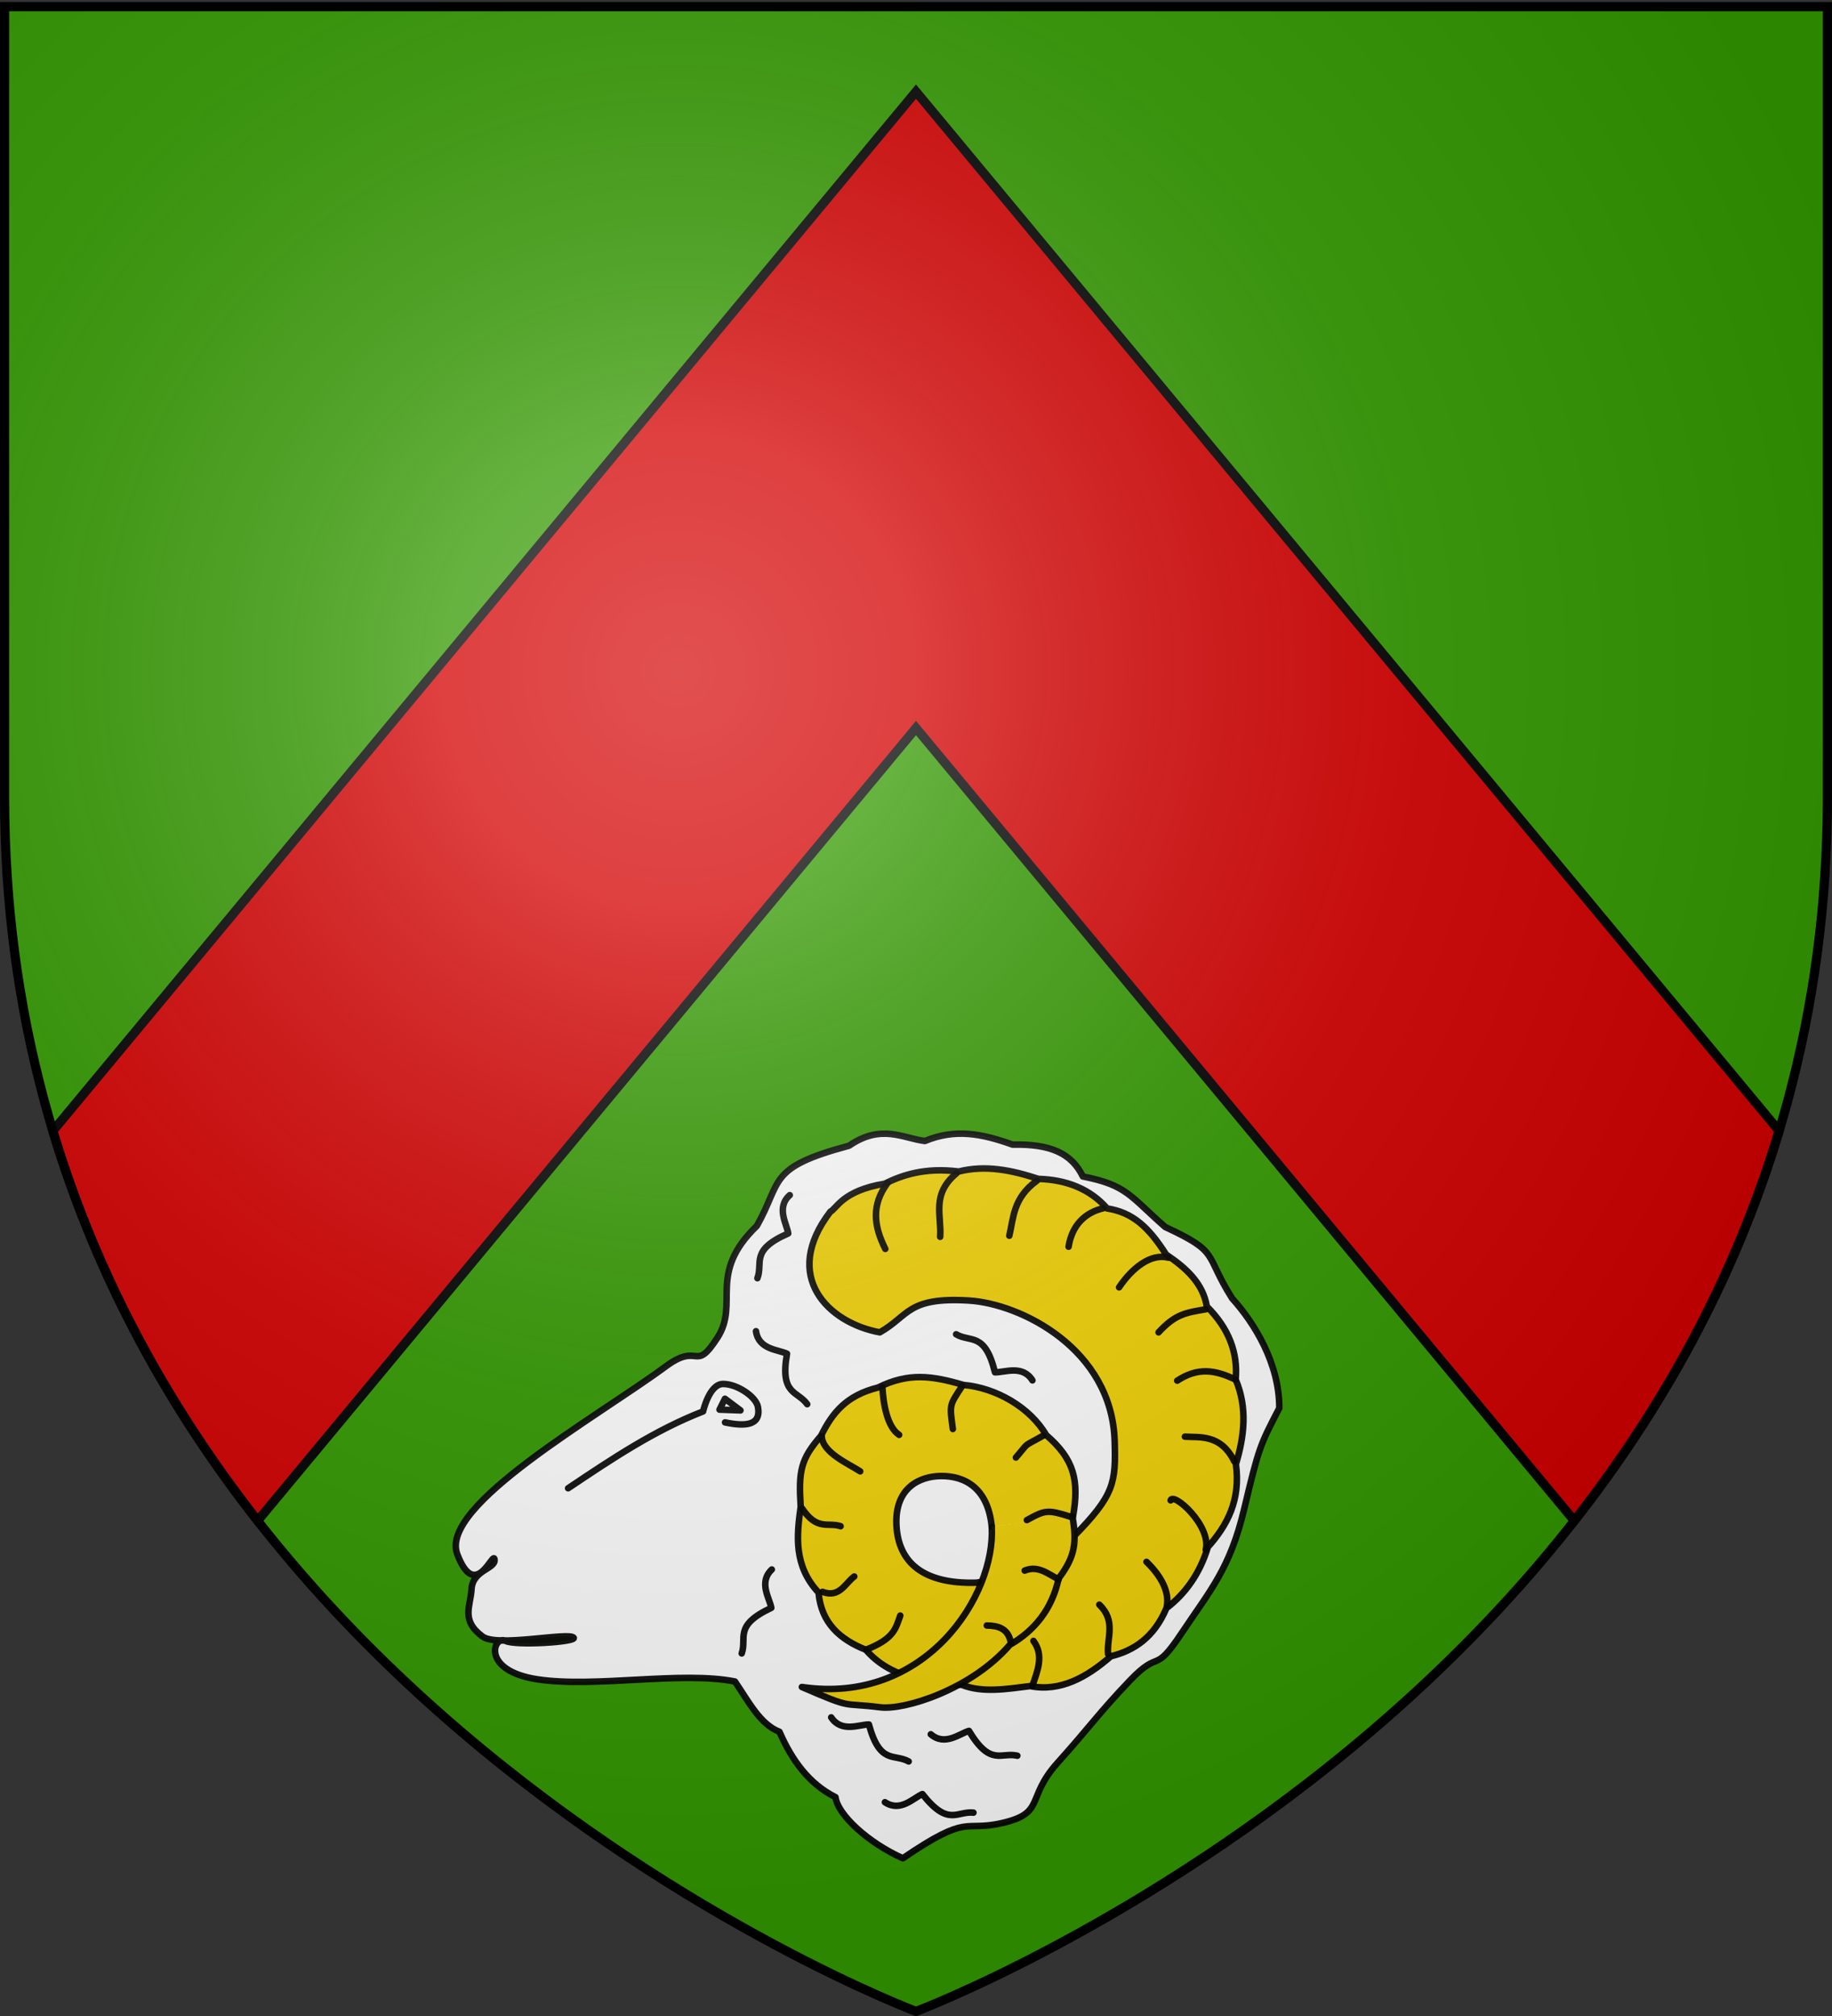 <svg xmlns="http://www.w3.org/2000/svg" xmlns:xlink="http://www.w3.org/1999/xlink" width="600" height="660" version="1.0"><rect width="100%" height="100%" fill="#333333" stroke="none"/><defs><radialGradient xlink:href="#a" id="b" cx="221.445" cy="226.331" r="300" fx="221.445" fy="226.331" gradientTransform="matrix(1.353 0 0 1.349 -77.63 -85.747)" gradientUnits="userSpaceOnUse"/><linearGradient id="a"><stop offset="0" style="stop-color:#fff;stop-opacity:.314"/><stop offset=".19" style="stop-color:#fff;stop-opacity:.251"/><stop offset=".6" style="stop-color:#6b6b6b;stop-opacity:.125"/><stop offset="1" style="stop-color:#000;stop-opacity:.125"/></linearGradient></defs><g style="display:inline"><path d="M300 658.5s298.5-112.32 298.5-397.772V2.176H1.5v258.552C1.5 546.18 300 658.5 300 658.5z" style="fill:#390;fill-opacity:1;fill-rule:evenodd;stroke:none;stroke-width:1px;stroke-linecap:butt;stroke-linejoin:miter;stroke-opacity:1"/><path d="M300 30 17.312 370.25c14.87 49.452 38.995 91.807 67.063 127.625L300 238.344l215.625 259.531c28.068-35.818 52.194-78.173 67.063-127.625L300 30z" style="fill:#d40000;fill-opacity:1;fill-rule:evenodd;stroke:#000;stroke-width:3;stroke-linecap:butt;stroke-linejoin:miter;stroke-miterlimit:4;stroke-dasharray:none;stroke-opacity:1"/></g><g style="fill:none;stroke:#000;stroke-opacity:.941;display:inline"><path d="M371.374 576.574c-2.649-1.18-4.981-3.324-5.155-4.675-1.987-.997-3.316-2.768-4.287-5.001-1.483-.57-2.359-2.31-3.41-3.848-4.096-.82-10.732.504-15.121-.168-4.39-.672-3.342-3.42-2.436-2.94.735.388 5.552.083 5.208-.252-.44-.43-5.846.756-6.972-.084-1.678-1.251-.915-2.3-.84-3.613.084-1.485 1.836-1.546 1.764-2.268-.08-.793-1.45 3.299-2.856-.42-1.404-3.711 10.657-10.457 15.96-14.364 2.605-1.92 2.172.556 3.948-2.184 1.723-2.657-.799-4.88 3.024-8.568 1.952-3.453.777-4.454 7.056-6.132 2.462-1.692 4.115-.573 5.804-.36 2.321-.963 4.343-.57 6.713.276 2.919-.063 4.515.672 5.376 2.436 3.381.672 3.57 1.47 6.3 3.864 4.242 1.974 2.94 1.995 5.124 5.46 1.693 1.869 3.623 4.972 3.612 8.4-1.466 2.82-1.56 2.99-2.688 7.728-1.086 4.566-2.604 6.216-4.788 9.493-2.184 3.276-1.575 1.134-3.948 3.612s-3.087 3.57-5.544 6.3c-2.457 2.73-.89 3.851-4.284 4.62-2.961.67-2.457-.79-7.56 2.688z" style="fill:#fff;fill-rule:evenodd;stroke:#000;stroke-width:.5;stroke-linecap:round;stroke-linejoin:round;stroke-miterlimit:4;stroke-dasharray:none;stroke-opacity:.941" transform="translate(-1293.416 -1858.796) scale(4.279)"/><path d="M378.178 551.205c-.292-2.985-2.08-3.897-3.898-3.876-1.59.018-3.515.87-3.398 3.722.12 2.888 2.054 4.559 6.12 4.438 2.305-.326 5.242-.863 7.427-3.513 3.128-3.183 3.258-4.108 3.157-7.323-.216-7.04-7.168-10.514-11.172-10.752-4.716-.28-4.553 1.164-6.804 2.436-3.937-.726-7.586-4.28-3.78-9.24.46-.203.908-1.604 4.158-2.134 1.296-.639 3.034-1.263 5.666-.932 2.064-.52 4.084-.097 6.093.565 2.178.056 3.986.795 5.26 2.26 1.933.299 3.163 1.394 4.517 3.526 1.502 1.007 2.819 2.179 3.116 3.974 1.687 1.67 2.394 3.557 2.209 5.588.93 2.213.644 4.37.018 6.48.374 2.746-.663 4.679-2.144 6.335-.627 2.063-1.742 3.587-3.177 4.683-.94 2.23-2.475 3.243-4.25 3.678-1.841 1.606-3.869 2.737-6.177 2.28-1.83.227-3.647.535-5.236-.096-2.876-.163-5.559-.615-7.344-2.684-1.953-.772-3.419-2.038-3.616-4.374-1.903-2.046-1.684-4.313-1.368-6.569-.173-2.768.003-3.633 1.56-5.433.881-1.789 1.964-3.088 4.358-3.685 2.333-1.156 4.119-.91 6.54-.199 2.478.212 5.102 1.71 6.332 3.833 2.147 1.85 2.541 3.475 2.049 6.256" style="fill:#f2d207;fill-rule:evenodd;stroke:#000;stroke-width:.5;stroke-linecap:round;stroke-linejoin:round;stroke-miterlimit:4;stroke-dasharray:none;stroke-opacity:.941" transform="translate(-1293.416 -1858.796) scale(4.279)"/><path d="M384.352 550.407c.348 1.971.216 3.091-1.052 4.75-.504 2.381-1.89 4.031-3.735 5.085-2.981 3.443-8.082 5.011-9.913 4.782-3.106-.39-1.969.188-6.007-1.554 9.44 1.394 14.834-6.97 14.533-12.265" style="fill:#f2d207;fill-rule:evenodd;stroke:#000;stroke-width:.5;stroke-linecap:round;stroke-linejoin:round;stroke-miterlimit:4;stroke-dasharray:none;stroke-opacity:.941" transform="translate(-1293.416 -1858.796) scale(4.279)"/><path d="M345.753 548.265c3.44-2.31 6.67-4.457 10.332-5.88 0 0 .462-2.079 1.512-2.1 1.05-.021 2.545.957 2.688 1.764.259 1.456-1.033 1.487-2.52 1.176M370.198 524.913c-1.243 1.68-1.055 3.276-.168 5.04M375.49 524.157c-1.962 1.624-1.138 3.248-1.26 4.872M381.622 524.745c-1.83 1.316-1.777 2.884-2.1 4.2M386.704 526.845c-1.375.326-2.382 1.28-2.646 2.94M391.702 530.625c-1.405-.362-2.83.858-3.78 2.268M394.558 534.573c-1.568.264-2.338.38-3.612 1.764M396.826 539.949c-1.568-.756-2.884-.946-4.452.084M396.742 546.207c-1.023-2.09-2.625-1.82-3.78-1.89M394.558 552.97c.45-1.838-2.488-4.449-2.688-3.78M391.576 557.295c.211-1.092-.421-2.31-1.554-3.402M387.082 560.95c-.112-1.26.636-2.52-.672-3.78M381.286 563.386c.381-1.12.913-2.324.084-3.444M371.176 558.005c-.367 1.046-.504 1.774-2.604 2.604M367.656 555.014c-.693.51-1.128 1.67-2.436 1.176M366.611 551.168c-.962-.327-1.778.376-2.94-1.344M368.11 546.972c-.92-.599-2.884-1.43-2.943-2.674M382.126 544.233c-1.695.96-.992.404-2.1 1.68M384.226 550.45c-1.774-.558-1.938-.534-3.36.251M383.302 555.237c-.82-.413-1.573-1.099-2.604-.672M379.648 560.11c-.203-1.167-1.03-1.326-1.848-1.345M360.133 536.249c.205 1.413 1.706 1.406 2.376 1.722-.562 3.165.808 2.827 1.544 3.861M371.09 544.179c-.92-.598-1.223-2.42-1.281-3.663M375.2 543.731c-.253-1.905-.285-1.764.726-3.305M361.344 554.48c-1.037.983-.166 2.205-.038 2.935-2.91 1.365-1.844 2.29-2.265 3.487M373.513 567.088c1.082.932 2.21-.058 2.923-.26 1.654 2.757 2.465 1.602 3.7 1.9M365.89 565.795c.789 1.19 2.143.542 2.884.541.845 3.102 1.939 2.21 3.047 2.83M370.002 572.285c1.19.789 2.186-.334 2.868-.623 1.985 2.528 2.646 1.28 3.908 1.421M362.718 525.837c-1.063.953-.226 2.2-.117 2.932-2.947 1.286-1.906 2.239-2.359 3.425M381.293 540.01c-.758-1.21-2.128-.598-2.869-.617-.764-3.123-1.88-2.26-2.972-2.909" style="fill:none;fill-rule:evenodd;stroke:#000;stroke-width:.5;stroke-linecap:round;stroke-linejoin:round;stroke-miterlimit:4;stroke-dasharray:none;stroke-opacity:.941" transform="translate(-1293.416 -1858.796) scale(4.279)"/><path d="m357.341 542.248.416-.832 1.188.891-1.604-.06z" style="fill:none;fill-rule:evenodd;stroke:#000;stroke-width:.5;stroke-linecap:round;stroke-linejoin:round;stroke-miterlimit:4;stroke-dasharray:none;stroke-opacity:.941" transform="translate(-1293.416 -1858.796) scale(4.279)"/></g><path d="M300 658.5s298.5-112.32 298.5-397.772V2.176H1.5v258.552C1.5 546.18 300 658.5 300 658.5z" style="opacity:1;fill:url(#b);fill-opacity:1;fill-rule:evenodd;stroke:none;stroke-width:1px;stroke-linecap:butt;stroke-linejoin:miter;stroke-opacity:1"/><path d="M300 658.5S1.5 546.18 1.5 260.728V2.176h597v258.552C598.5 546.18 300 658.5 300 658.5z" style="opacity:1;fill:none;fill-opacity:1;fill-rule:evenodd;stroke:#000;stroke-width:3;stroke-linecap:butt;stroke-linejoin:miter;stroke-miterlimit:4;stroke-dasharray:none;stroke-opacity:1"/></svg>
